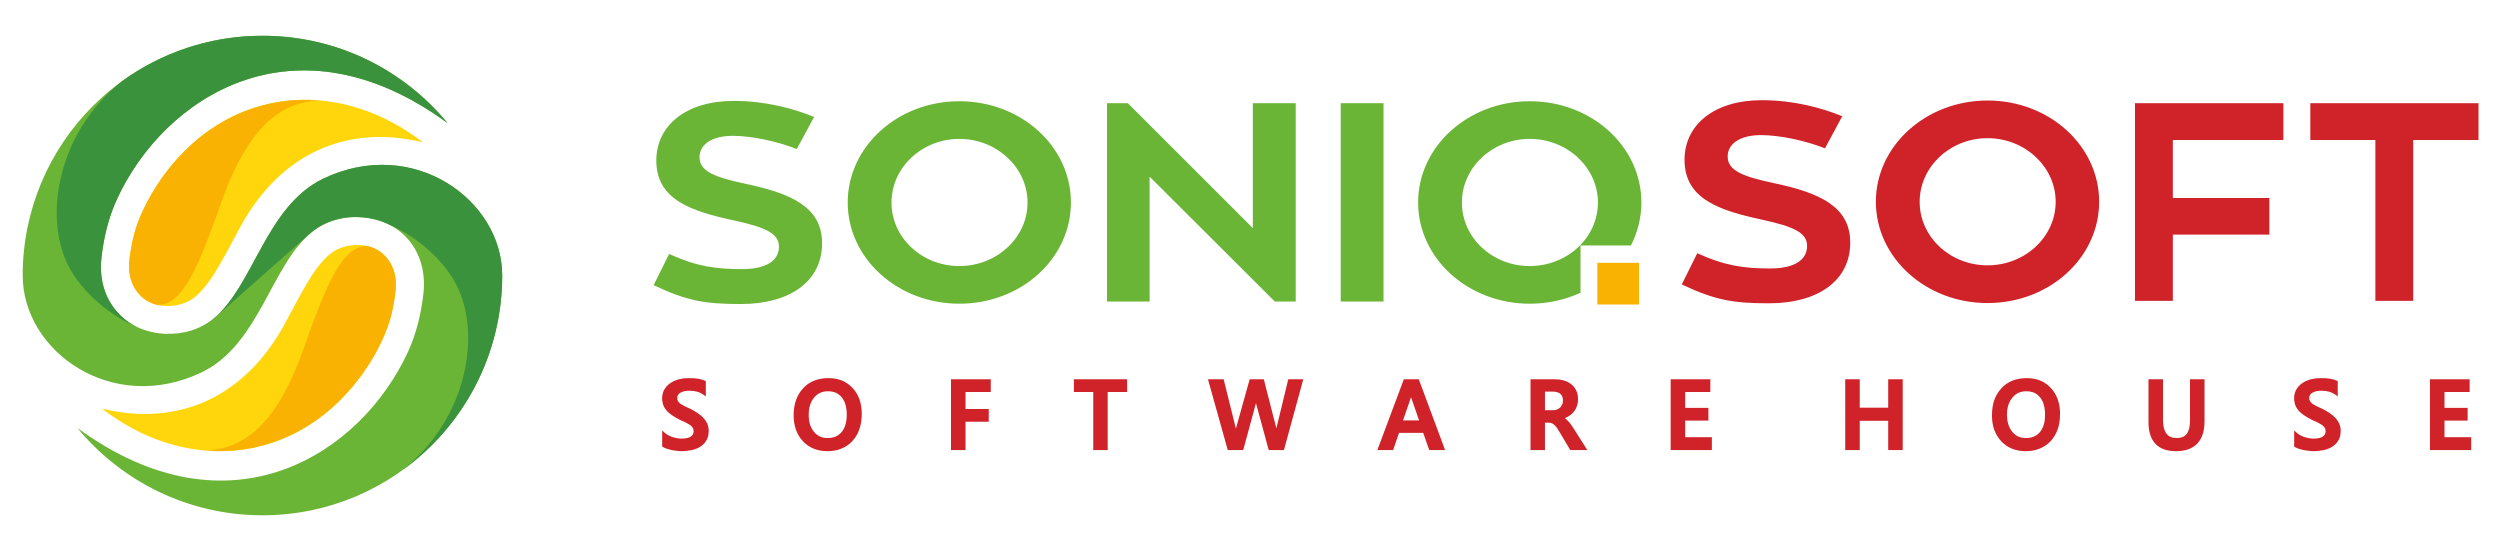 <?xml version="1.0" encoding="UTF-8"?>
<svg xmlns="http://www.w3.org/2000/svg" width="3100" height="684" viewBox="0 0 3100 684" fill="none">
  <path d="M821.118 552.666V538.368V533.769L824.517 536.869C825.117 537.369 825.717 537.868 826.417 538.368C827.117 538.868 827.816 539.268 828.716 539.668C829.516 540.168 830.416 540.568 831.316 540.968C832.116 541.268 833.016 541.668 834.015 541.968C834.915 542.268 835.815 542.468 836.815 542.768C837.815 542.968 838.815 543.168 839.715 543.368C840.614 543.568 841.514 543.668 842.414 543.767C843.214 543.767 844.014 543.867 844.814 543.867C847.613 543.867 850.013 543.668 852.013 543.168C853.912 542.768 855.512 542.168 856.712 541.268C857.812 540.468 858.711 539.568 859.211 538.468C859.811 537.369 860.111 536.069 860.111 534.469C860.111 533.669 860.011 532.969 859.811 532.269C859.611 531.669 859.411 531.07 859.011 530.47C858.612 529.87 858.112 529.27 857.612 528.67C857.012 528.07 856.312 527.57 855.612 526.97H855.512C854.712 526.47 853.912 525.87 852.912 525.37C851.913 524.771 850.913 524.271 849.813 523.671L846.214 521.971V522.071L842.414 520.271L842.314 520.171C840.914 519.471 839.515 518.672 838.115 517.872C836.715 517.072 835.415 516.272 834.215 515.472C832.916 514.672 831.716 513.872 830.616 512.972C829.516 511.973 828.416 511.073 827.417 510.073C826.417 508.973 825.617 507.873 824.817 506.773C824.017 505.574 823.317 504.374 822.817 503.074C822.217 501.774 821.817 500.275 821.517 498.775C821.218 497.175 821.018 495.575 821.018 493.876C821.018 491.776 821.318 489.776 821.817 487.877C822.317 485.977 823.017 484.177 824.017 482.577C825.017 480.978 826.117 479.578 827.317 478.278C828.616 476.978 830.116 475.778 831.616 474.779C833.216 473.779 834.815 472.879 836.615 472.079C838.315 471.379 840.214 470.779 842.214 470.279C844.114 469.779 846.114 469.479 848.013 469.18C850.013 468.98 852.013 468.88 854.012 468.88C858.412 468.88 862.311 469.08 865.61 469.579C869.11 470.179 871.909 470.979 874.009 472.079L875.209 472.579V473.879V487.577V491.576L871.909 489.176C869.81 487.677 867.31 486.477 864.411 485.677C861.611 484.877 858.312 484.477 854.812 484.477C853.812 484.477 852.812 484.577 851.913 484.577C851.013 484.677 850.013 484.877 849.013 485.077C848.113 485.177 847.213 485.477 846.413 485.677C845.614 485.977 844.814 486.377 844.114 486.777C843.414 487.077 842.814 487.577 842.314 487.976C841.814 488.476 841.314 488.976 840.914 489.576H840.814C840.514 490.076 840.214 490.676 840.015 491.276C839.815 491.976 839.715 492.676 839.715 493.476C839.715 494.275 839.815 494.975 840.015 495.575C840.114 496.275 840.314 496.775 840.614 497.275C840.914 497.875 841.314 498.375 841.814 498.875C842.314 499.475 842.814 499.975 843.514 500.474C844.214 500.974 845.014 501.474 845.814 501.974C846.713 502.474 847.613 502.974 848.613 503.474L848.713 503.574C849.613 503.974 850.813 504.574 852.113 505.174C853.312 505.674 854.612 506.274 856.112 506.973H856.212C857.612 507.773 859.111 508.573 860.511 509.373C861.911 510.173 863.311 511.073 864.611 511.873C866.01 512.772 867.21 513.672 868.41 514.672C869.61 515.672 870.81 516.672 871.809 517.772C872.909 518.872 873.809 519.971 874.709 521.171C875.509 522.471 876.209 523.771 876.909 525.071C877.508 526.47 878.008 527.87 878.308 529.47C878.608 530.97 878.808 532.669 878.808 534.369C878.808 536.569 878.508 538.668 878.108 540.668C877.608 542.668 876.909 544.467 875.909 546.067C875.009 547.667 873.909 549.167 872.609 550.466C871.309 551.766 869.91 552.966 868.31 553.966C866.81 554.866 865.11 555.766 863.311 556.465C861.511 557.165 859.611 557.765 857.712 558.165C855.712 558.565 853.712 558.865 851.613 559.065C849.513 559.365 847.413 559.465 845.314 559.465C844.614 559.465 843.714 559.365 842.814 559.365H842.714C841.914 559.265 840.914 559.165 839.915 559.065C838.815 558.965 837.815 558.865 836.715 558.665C835.615 558.565 834.515 558.365 833.416 558.165C832.416 557.965 831.316 557.665 830.316 557.465C829.216 557.165 828.216 556.865 827.217 556.565C826.117 556.265 825.217 555.966 824.417 555.566C823.517 555.166 822.717 554.766 822.117 554.366L821.118 553.766V552.666ZM1025.98 559.465C1019.69 559.465 1014.09 558.365 1008.99 556.365C1003.89 554.266 999.389 551.166 995.589 547.067C991.69 542.968 988.89 538.168 986.991 532.869C985.091 527.57 984.091 521.571 984.091 515.172C984.091 508.173 985.091 501.874 986.991 496.275C988.89 490.676 991.89 485.777 995.789 481.578C999.689 477.278 1004.29 474.079 1009.59 471.979C1014.89 469.879 1020.79 468.88 1027.38 468.88C1033.48 468.88 1039.08 469.879 1043.98 471.879C1049.08 473.979 1053.48 477.078 1057.28 481.178C1061.08 485.277 1063.88 489.976 1065.78 495.375C1067.58 500.674 1068.58 506.573 1068.58 513.072C1068.58 520.171 1067.58 526.47 1065.68 532.069C1063.78 537.768 1060.88 542.668 1056.98 546.867C1053.08 551.066 1048.58 554.166 1043.38 556.265C1038.18 558.365 1032.38 559.465 1025.98 559.465ZM1026.68 485.177C1023.08 485.177 1019.89 485.777 1017.09 487.077C1014.29 488.376 1011.69 490.376 1009.49 492.976C1007.29 495.675 1005.59 498.675 1004.49 502.174C1003.39 505.774 1002.79 509.773 1002.79 514.272C1002.79 518.672 1003.29 522.671 1004.39 526.27C1005.49 529.77 1007.19 532.769 1009.29 535.469C1011.49 538.068 1013.89 539.968 1016.69 541.268C1019.49 542.568 1022.59 543.168 1026.08 543.168C1029.78 543.168 1033.18 542.568 1036.08 541.368C1038.88 540.168 1041.38 538.268 1043.48 535.869C1045.68 533.369 1047.28 530.27 1048.28 526.77C1049.38 523.271 1049.98 519.071 1049.98 514.472C1049.98 509.573 1049.38 505.374 1048.38 501.674C1047.28 498.075 1045.78 495.075 1043.68 492.576C1041.68 490.076 1039.18 488.276 1036.38 486.977C1033.58 485.777 1030.28 485.177 1026.68 485.177ZM1226.45 486.077H1197.26V507.173H1224.05H1226.05V509.273V520.971V522.971H1224.05H1197.26V555.966V558.065H1195.16H1181.26H1179.26V555.966V472.279V470.279H1181.26H1226.45H1228.55V472.279V484.077V486.077H1226.45ZM1395.52 486.077H1373.53V555.966V558.065H1371.53H1357.63H1355.63V555.966V486.077H1333.63H1331.64V484.077V472.279V470.279H1333.63H1395.52H1397.62V472.279V484.077V486.077H1395.52ZM1615.39 472.779L1592.49 556.565L1591.99 558.065H1590.49H1574.8H1573.2L1572.8 556.565L1557.4 499.875L1542 556.565L1541.5 558.065H1540H1523.9H1522.4L1522 556.565L1498.61 472.879L1497.91 470.279H1500.51H1515.81H1517.41L1517.71 471.779L1532.5 531.469L1549.2 471.779L1549.7 470.279H1551.2H1565.5H1567.1L1567.5 471.779L1582.69 531.17L1597.09 471.779L1597.49 470.279H1599.09H1613.39H1616.09L1615.39 472.779ZM1788.96 558.065H1773.76H1772.26L1771.76 556.665L1764.77 536.769H1734.77L1727.97 556.665L1727.47 558.065H1726.07H1710.87H1707.87L1708.97 555.266L1740.27 471.579L1740.77 470.279H1742.17H1757.87H1759.27L1759.77 471.579L1790.86 555.266L1791.86 558.065H1788.96ZM1759.67 521.271L1749.67 492.576L1739.77 521.271H1759.67ZM1964.53 558.065H1948.34H1947.14L1946.54 557.065L1933.24 534.669L1933.14 534.569C1932.64 533.669 1932.04 532.769 1931.44 531.869C1930.94 531.07 1930.34 530.27 1929.84 529.57C1929.24 528.87 1928.74 528.27 1928.24 527.77C1927.74 527.17 1927.14 526.77 1926.64 526.27C1926.14 525.87 1925.64 525.57 1925.14 525.27C1924.54 524.971 1924.04 524.771 1923.44 524.571C1922.84 524.471 1922.14 524.271 1921.54 524.171C1920.84 524.071 1920.14 524.071 1919.34 524.071H1915.74V555.966V558.065H1913.74H1899.84H1897.84V555.966V472.279V470.279H1899.84H1927.44C1929.44 470.279 1931.44 470.379 1933.34 470.579C1935.24 470.879 1937.14 471.279 1938.84 471.679C1940.54 472.179 1942.24 472.879 1943.84 473.579C1945.34 474.379 1946.84 475.279 1948.14 476.278C1949.54 477.378 1950.74 478.478 1951.74 479.778C1952.83 481.078 1953.73 482.577 1954.43 484.077C1955.23 485.677 1955.83 487.377 1956.23 489.176C1956.53 490.976 1956.73 492.876 1956.73 494.875C1956.73 496.475 1956.63 497.975 1956.43 499.475C1956.13 500.874 1955.83 502.274 1955.33 503.674C1954.83 505.074 1954.23 506.274 1953.63 507.573C1952.93 508.773 1952.14 509.873 1951.24 510.873C1950.34 511.973 1949.44 512.972 1948.34 513.872C1947.24 514.772 1946.14 515.572 1944.94 516.272C1943.64 517.072 1942.34 517.672 1940.94 518.272L1940.54 518.372C1940.84 518.672 1941.14 518.971 1941.54 519.271C1942.04 519.771 1942.64 520.371 1943.24 520.871C1943.74 521.371 1944.24 521.971 1944.84 522.571C1945.34 523.071 1945.94 523.771 1946.44 524.371C1946.94 525.071 1947.54 525.77 1948.04 526.47C1948.54 527.17 1949.04 527.97 1949.64 528.77C1950.24 529.67 1950.84 530.47 1951.34 531.369L1966.23 554.866L1968.23 558.065H1964.53ZM1915.74 485.577V508.673H1925.24C1926.24 508.673 1927.14 508.673 1928.04 508.473C1928.84 508.373 1929.64 508.173 1930.44 507.873C1931.24 507.573 1931.94 507.173 1932.64 506.773C1933.34 506.374 1933.94 505.974 1934.44 505.474L1934.54 505.374C1935.04 504.874 1935.54 504.374 1935.94 503.674C1936.34 503.074 1936.74 502.374 1937.04 501.574H1937.14C1937.44 500.774 1937.64 499.975 1937.84 499.175C1937.94 498.275 1938.04 497.375 1938.04 496.375C1938.04 494.575 1937.74 493.076 1937.24 491.776C1936.74 490.476 1935.94 489.376 1934.94 488.476C1933.94 487.477 1932.64 486.777 1931.04 486.377C1929.44 485.877 1927.54 485.577 1925.34 485.577H1915.74ZM2120.71 558.065H2073.72H2071.62V555.966V472.279V470.279H2073.72H2118.81H2120.81V472.279V484.077V486.077H2118.81H2089.61V505.774H2116.31H2118.41V507.773V519.471V521.571H2116.31H2089.61V542.168H2120.71H2122.71V544.267V555.966V558.065H2120.71ZM2357.37 558.065H2343.37H2341.37V555.966V521.771H2306.08V555.966V558.065H2303.98H2290.08H2288.08V555.966V472.279V470.279H2290.08H2303.98H2306.08V472.279V505.474H2341.37V472.279V470.279H2343.37H2357.37H2359.37V472.279V555.966V558.065H2357.37ZM2511.94 559.465C2505.65 559.465 2499.95 558.365 2494.85 556.365C2489.75 554.266 2485.25 551.166 2481.45 547.067C2477.65 542.968 2474.75 538.168 2472.85 532.869C2470.95 527.57 2470.05 521.571 2470.05 515.172C2470.05 508.173 2470.95 501.874 2472.85 496.275C2474.85 490.676 2477.75 485.777 2481.65 481.578C2485.55 477.278 2490.15 474.079 2495.45 471.979C2500.75 469.879 2506.65 468.88 2513.24 468.88C2519.34 468.88 2524.94 469.879 2529.94 471.879C2534.94 473.979 2539.34 477.078 2543.14 481.178C2546.94 485.277 2549.74 489.976 2551.64 495.375C2553.54 500.674 2554.44 506.573 2554.44 513.072C2554.44 520.171 2553.54 526.47 2551.64 532.069C2549.64 537.768 2546.74 542.668 2542.94 546.867C2539.04 551.066 2534.44 554.166 2529.24 556.265C2524.14 558.365 2518.34 559.465 2511.94 559.465ZM2512.54 485.177C2509.05 485.177 2505.85 485.777 2502.95 487.077C2500.15 488.376 2497.65 490.376 2495.45 492.976C2493.15 495.675 2491.45 498.675 2490.35 502.174C2489.25 505.774 2488.65 509.773 2488.65 514.272C2488.65 518.672 2489.25 522.671 2490.35 526.27C2491.45 529.77 2493.05 532.769 2495.25 535.469C2497.35 538.068 2499.85 539.968 2502.55 541.268C2505.35 542.568 2508.55 543.168 2511.94 543.168C2515.74 543.168 2519.04 542.568 2521.94 541.368C2524.84 540.168 2527.34 538.268 2529.44 535.869C2531.54 533.369 2533.14 530.27 2534.24 526.77C2535.34 523.271 2535.84 519.071 2535.84 514.472C2535.84 509.573 2535.34 505.374 2534.24 501.674C2533.24 498.075 2531.64 495.075 2529.54 492.576C2527.54 490.076 2525.14 488.276 2522.34 486.977C2519.44 485.777 2516.24 485.177 2512.54 485.177ZM2733.61 522.171C2733.61 534.469 2730.61 543.668 2724.71 549.966C2718.71 556.265 2709.91 559.465 2698.21 559.465C2686.92 559.465 2678.42 556.365 2672.72 550.266C2667.02 544.267 2664.12 535.269 2664.12 523.471V472.279V470.279H2666.22H2680.12H2682.12V472.279V520.671C2682.12 528.37 2683.62 534.069 2686.52 537.868C2689.32 541.468 2693.52 543.168 2699.21 543.168C2704.71 543.168 2708.81 541.468 2711.51 538.068C2714.21 534.469 2715.61 528.97 2715.61 521.471V472.279V470.279H2717.71H2731.61H2733.61V472.279V522.171ZM2844.79 552.666V538.368V533.769L2848.19 536.869C2848.79 537.369 2849.39 537.868 2850.09 538.368C2850.79 538.868 2851.49 539.268 2852.29 539.668H2852.39C2853.19 540.168 2854.09 540.568 2854.89 540.968C2855.79 541.268 2856.69 541.668 2857.69 541.968C2858.59 542.268 2859.49 542.468 2860.49 542.768C2861.49 542.968 2862.39 543.168 2863.29 543.368C2864.29 543.568 2865.19 543.668 2866.09 543.767C2866.89 543.767 2867.69 543.867 2868.49 543.867C2871.29 543.867 2873.69 543.668 2875.69 543.168C2877.59 542.768 2879.19 542.168 2880.39 541.268C2881.49 540.468 2882.38 539.568 2882.88 538.468C2883.48 537.369 2883.78 536.069 2883.78 534.469C2883.78 533.669 2883.68 532.969 2883.48 532.269C2883.28 531.569 2882.98 530.97 2882.68 530.47C2882.28 529.87 2881.78 529.27 2881.19 528.67C2880.69 528.07 2879.99 527.57 2879.19 526.97C2878.39 526.47 2877.49 525.87 2876.59 525.37C2875.59 524.771 2874.59 524.271 2873.49 523.671L2869.89 521.971V522.071L2866.09 520.271L2865.99 520.171C2864.59 519.471 2863.19 518.672 2861.79 517.872C2860.39 517.072 2859.09 516.272 2857.89 515.472C2856.59 514.672 2855.39 513.872 2854.29 512.972C2853.19 511.973 2852.09 511.073 2851.09 510.073C2850.09 508.973 2849.19 507.873 2848.49 506.773C2847.69 505.574 2846.99 504.374 2846.49 503.074C2845.89 501.774 2845.39 500.275 2845.19 498.775C2844.89 497.175 2844.69 495.575 2844.69 493.876C2844.69 491.776 2844.99 489.776 2845.49 487.877C2845.99 485.977 2846.69 484.177 2847.69 482.577C2848.59 480.978 2849.79 479.578 2850.99 478.278C2852.29 476.978 2853.69 475.778 2855.29 474.779C2856.89 473.779 2858.49 472.879 2860.29 472.079C2861.99 471.379 2863.89 470.779 2865.79 470.279C2867.79 469.779 2869.69 469.479 2871.69 469.18C2873.69 468.98 2875.69 468.88 2877.69 468.88C2882.08 468.88 2885.98 469.08 2889.28 469.579C2892.68 470.179 2895.48 470.979 2897.68 472.079L2898.78 472.579V473.879V487.577V491.576L2895.58 489.176C2893.38 487.677 2890.88 486.477 2888.08 485.677C2885.18 484.877 2881.98 484.477 2878.49 484.477C2877.39 484.477 2876.49 484.577 2875.59 484.577C2874.59 484.677 2873.69 484.877 2872.69 485.077C2871.79 485.177 2870.89 485.477 2870.09 485.677C2869.29 485.977 2868.49 486.377 2867.79 486.777C2867.09 487.077 2866.49 487.577 2865.99 487.976C2865.39 488.476 2864.89 488.976 2864.49 489.576C2864.19 490.076 2863.89 490.676 2863.69 491.276C2863.49 491.976 2863.39 492.676 2863.39 493.476C2863.39 494.275 2863.49 494.975 2863.59 495.575C2863.79 496.275 2863.99 496.775 2864.29 497.275C2864.59 497.875 2864.99 498.375 2865.49 498.875C2865.99 499.475 2866.49 499.975 2867.19 500.474C2867.89 500.974 2868.59 501.474 2869.49 501.974C2870.39 502.474 2871.29 503.074 2872.29 503.474V503.574C2873.29 503.974 2874.49 504.574 2875.79 505.174C2876.99 505.674 2878.29 506.274 2879.79 506.973H2879.89C2881.29 507.773 2882.78 508.573 2884.18 509.373C2885.58 510.173 2886.98 511.073 2888.28 511.873C2889.58 512.772 2890.88 513.672 2892.08 514.672C2893.28 515.672 2894.38 516.672 2895.48 517.772C2896.48 518.872 2897.48 519.971 2898.28 521.171C2899.18 522.471 2899.88 523.771 2900.48 525.071C2901.18 526.47 2901.68 527.87 2901.98 529.47C2902.28 530.97 2902.48 532.669 2902.48 534.369C2902.48 536.569 2902.18 538.668 2901.78 540.668C2901.28 542.668 2900.58 544.467 2899.58 546.067C2898.68 547.667 2897.58 549.167 2896.28 550.466C2894.98 551.766 2893.58 552.966 2891.98 553.966C2890.48 554.866 2888.78 555.766 2886.98 556.465C2885.18 557.165 2883.28 557.765 2881.39 558.165C2879.39 558.565 2877.39 558.865 2875.29 559.065C2873.19 559.365 2871.09 559.465 2868.99 559.465C2868.29 559.465 2867.39 559.365 2866.39 559.365C2865.59 559.265 2864.59 559.165 2863.59 559.065C2862.49 558.965 2861.49 558.865 2860.39 558.665C2859.29 558.565 2858.19 558.365 2857.09 558.165C2855.99 557.965 2854.99 557.665 2853.89 557.465C2852.89 557.165 2851.89 556.865 2850.89 556.565H2850.79C2849.79 556.265 2848.89 555.966 2848.09 555.566C2847.19 555.266 2846.49 554.866 2845.69 554.366L2844.79 553.766V552.666ZM3062.16 558.065H3015.16H3013.16V555.966V472.279V470.279H3015.16H3060.26H3062.36V472.279V484.077V486.077H3060.26H3031.16V505.774H3057.86H3059.86V507.773V519.471V521.571H3057.86H3031.16V542.168H3062.16H3064.26V544.267V555.966V558.065H3062.16Z" fill="#CF2229"></path>
  <path d="M2032.42 325.903H1980.73V377.594H2032.42V325.903Z" fill="#F9B202"></path>
  <path d="M2831.39 145.532V156.03V173.627H2813.7H2694.32V245.516H2796.4H2814V263.213V273.311V290.908H2796.4H2694.32V355.498V373.095H2676.72H2665.02H2647.42V355.498V145.532V127.935H2665.02H2813.7H2831.39V145.532ZM2199.8 227.119C2160.7 218.82 2142.3 211.521 2142.3 194.024C2142.3 178.726 2157 167.528 2183.6 167.528C2207.99 167.528 2240.09 174.827 2262.98 183.926L2284.38 144.132C2258.89 133.734 2224.19 124.235 2184.7 124.235C2125.31 124.235 2088.81 154.93 2088.81 198.223C2088.81 246.715 2131.91 261.013 2185.5 272.511C2223.49 280.91 2240.79 288.209 2240.79 304.906C2240.79 323.103 2223.79 332.902 2195.4 332.902C2162.9 332.902 2138.9 329.702 2104.61 314.005L2085.41 352.698C2126.81 372.295 2149.3 376.095 2193.6 376.095C2254.09 376.095 2294.28 348.199 2294.28 300.807C2294.28 255.814 2255.89 239.017 2199.8 227.119ZM2464.55 124.635C2388.16 124.635 2326.07 180.826 2326.07 250.215C2326.07 319.604 2388.16 375.795 2464.55 375.795C2541.24 375.795 2602.93 319.604 2602.93 250.215C2602.93 180.826 2541.24 124.635 2464.55 124.635ZM2464.55 329.002C2418.06 329.002 2380.37 293.808 2380.37 250.215C2380.37 206.922 2418.06 171.328 2464.55 171.328C2511.04 171.328 2549.04 206.922 2549.04 250.215C2549.04 293.808 2511.04 329.002 2464.55 329.002ZM2882.48 127.935H3055.66H3073.35V145.532V156.03V173.627H3055.66H2992.37V355.498V373.095H2974.77H2963.07H2945.47V355.498V173.627H2882.48H2864.79V156.03V145.532V127.935H2882.48Z" fill="#CF2229"></path>
  <path d="M924.901 228.018C885.807 219.72 867.41 212.321 867.41 194.924C867.41 179.526 882.108 168.428 908.704 168.428C933 168.428 965.195 175.727 987.991 184.825L1009.49 145.032C983.992 134.533 949.297 125.135 909.804 125.135C850.413 125.135 813.819 155.83 813.819 199.123C813.819 247.615 857.012 261.913 910.503 273.411C948.597 281.81 965.894 289.109 965.894 305.806C965.894 324.003 948.897 333.701 920.502 333.701C888.007 333.701 864.011 330.602 829.716 314.904L810.52 353.598C851.913 373.195 874.409 376.994 918.702 376.994C979.192 376.994 1019.39 349.099 1019.39 301.607C1019.39 256.614 980.992 239.916 924.901 228.018ZM1896.84 125.535C1820.46 125.535 1758.47 181.626 1758.47 251.115C1758.47 320.503 1820.46 376.594 1896.84 376.594C1919.64 376.594 1940.94 371.695 1959.83 362.997V304.406H2022.32C2030.62 288.209 2035.32 270.112 2035.32 251.115C2035.32 181.626 1973.63 125.535 1896.84 125.535ZM1896.84 329.902C1850.35 329.902 1812.76 294.708 1812.76 251.115C1812.76 207.822 1850.35 172.227 1896.84 172.227C1943.44 172.227 1981.43 207.822 1981.43 251.115C1981.43 294.708 1943.44 329.902 1896.84 329.902ZM1189.56 125.535C1113.17 125.535 1051.18 181.626 1051.18 251.115C1051.18 320.503 1113.17 376.594 1189.56 376.594C1266.35 376.594 1327.94 320.503 1327.94 251.115C1327.94 181.626 1266.35 125.535 1189.56 125.535ZM1189.56 329.902C1143.07 329.902 1105.47 294.708 1105.47 251.115C1105.47 207.822 1143.07 172.227 1189.56 172.227C1236.05 172.227 1274.14 207.822 1274.14 251.115C1274.14 294.708 1236.05 329.902 1189.56 329.902ZM1553.5 127.935V282.81L1398.52 127.935H1372.73V373.895H1425.52V219.02L1580.8 373.895H1606.69V127.935H1553.5ZM1715.57 127.935H1662.48V373.895H1715.57V127.935Z" fill="#6AB436"></path>
  <path fill-rule="evenodd" clip-rule="evenodd" d="M554.961 152.631C365.191 13.653 203.017 120.936 145.127 246.815C134.128 270.512 128.429 295.807 125.83 319.404C120.231 370.195 151.626 409.589 201.318 413.688C224.914 415.688 247.21 409.189 264.307 395.391C314.299 355.298 329.397 256.114 400.485 221.719C511.668 168.128 622.75 247.515 622.75 341.6C622.75 505.774 489.671 638.952 325.498 638.952C233.012 638.952 150.526 596.759 95.935 530.67C285.804 669.547 447.878 562.264 505.868 436.385C516.767 412.689 522.466 387.393 525.065 363.796C530.664 313.005 499.27 273.611 449.578 269.512C425.981 267.512 403.685 274.111 386.588 287.909C336.596 327.902 321.598 427.186 250.41 461.481C139.228 515.072 28.145 435.685 28.145 341.6C28.145 177.427 161.224 44.348 325.498 44.348C417.883 44.348 500.469 86.441 554.961 152.631Z" fill="#6AB436"></path>
  <path fill-rule="evenodd" clip-rule="evenodd" d="M500.869 581.361V581.661C574.757 527.57 622.75 440.184 622.75 341.6C622.75 247.515 511.667 168.128 400.485 221.719C329.397 256.114 314.299 355.298 264.307 395.391C248.01 408.489 227.013 415.088 204.717 413.888C227.113 415.488 247.61 408.289 264.607 395.391L325.498 341.6L386.288 287.909C402.585 274.611 423.782 267.812 446.178 269.312C458.576 269.912 470.774 272.711 481.872 278.21C515.267 292.308 549.661 321.203 566.159 353.698C597.454 415.188 578.557 519.471 500.869 581.361ZM149.926 101.639L150.026 101.839C72.338 163.729 53.441 268.012 84.736 329.502C100.334 360.097 133.528 389.892 168.123 404.59C168.223 404.69 118.831 382.593 125.83 319.404C128.429 295.807 134.128 270.512 145.127 246.815C203.017 120.936 365.191 13.653 554.96 152.631C500.469 86.441 417.883 44.348 325.498 44.348C259.808 44.348 199.118 65.645 149.926 101.639Z" fill="#3A923C"></path>
  <path fill-rule="evenodd" clip-rule="evenodd" d="M524.466 176.527C427.981 153.131 346.894 192.324 298.502 280.41C279.605 314.704 263.108 350.599 242.111 367.996C232.013 376.295 219.415 379.794 205.417 379.494C190.22 379.094 177.922 372.295 169.923 361.697C162.324 351.599 158.725 338.001 160.324 323.203C161.924 309.205 164.924 292.808 170.123 278.21C178.021 256.514 193.119 226.619 219.815 196.823C301.402 106.038 426.181 100.539 524.466 176.527Z" fill="#FFD60B"></path>
  <path fill-rule="evenodd" clip-rule="evenodd" d="M273.306 253.814C267.307 270.712 257.309 299.807 245.411 326.003C232.613 353.898 217.415 378.394 195.519 378.194C184.82 375.795 176.122 369.896 169.923 361.697C162.324 351.598 158.725 338.001 160.324 323.203C161.924 309.205 164.924 292.808 170.123 278.21C178.021 256.514 193.119 226.619 219.815 196.823C267.907 143.332 331.097 119.436 394.887 124.435C394.887 124.435 383.588 124.735 368.891 129.234C317.099 145.332 290.003 206.922 273.306 253.814Z" fill="#F9B202"></path>
  <path fill-rule="evenodd" clip-rule="evenodd" d="M126.43 506.673C222.914 530.07 304.001 490.876 352.393 402.79C371.29 368.496 387.788 332.602 408.784 315.304C418.883 307.006 431.48 303.406 445.478 303.806C460.676 304.206 472.974 310.905 480.972 321.503C488.571 331.602 492.171 345.2 490.571 359.997C488.971 374.095 486.072 390.392 480.773 405.09C472.874 426.786 457.776 456.682 431.081 486.377C349.494 577.162 224.714 582.761 126.43 506.673Z" fill="#FFD60B"></path>
  <path fill-rule="evenodd" clip-rule="evenodd" d="M377.589 429.386C383.588 412.489 393.587 383.393 405.485 357.298C418.283 329.302 433.58 304.806 455.377 305.006C466.075 307.406 474.873 313.305 480.972 321.503C488.571 331.602 492.171 345.2 490.571 359.997C488.971 374.095 486.072 390.392 480.773 405.09C472.874 426.786 457.776 456.682 431.081 486.377C382.988 539.868 319.898 563.764 256.009 558.765C256.009 558.765 267.307 558.565 282.005 553.966C333.896 537.868 360.892 476.378 377.589 429.386Z" fill="#F9B202"></path>
</svg>
